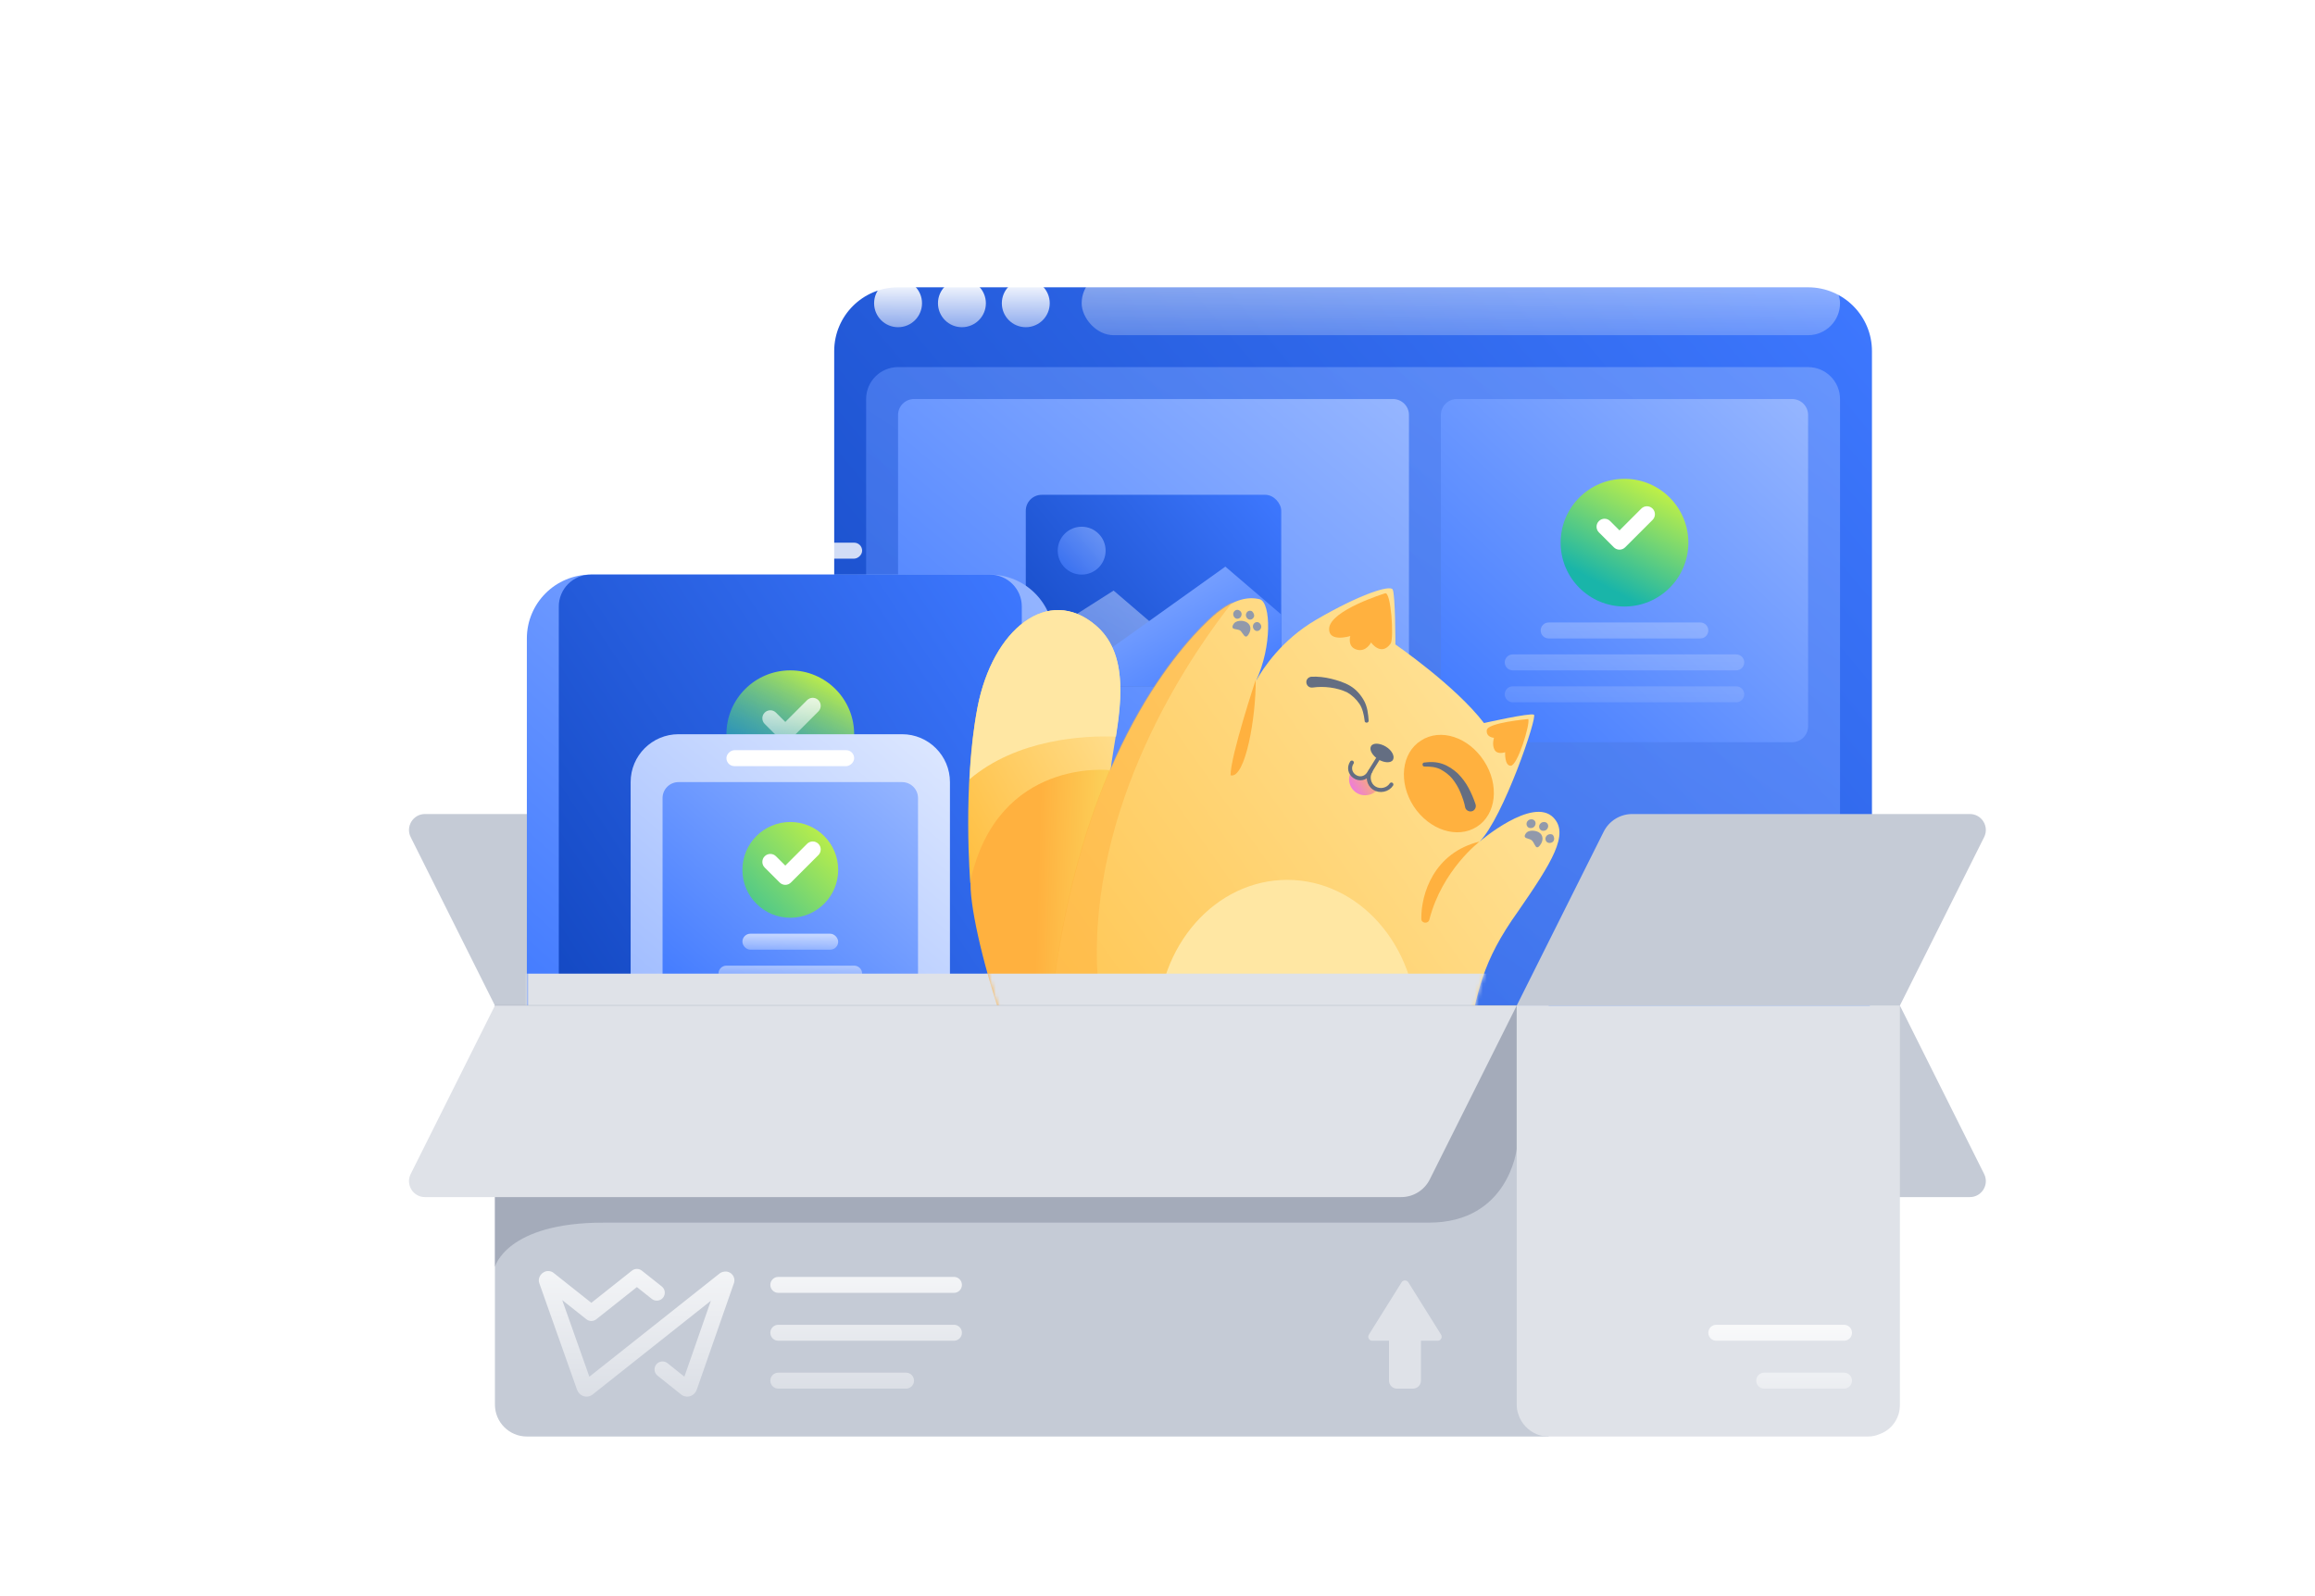 <svg width="580" height="400" viewBox="0 0 580 400" fill="none" xmlns="http://www.w3.org/2000/svg">
<path d="M196 204H106.472C103.499 204 101.565 207.129 102.894 209.789L124 252H220L196 204Z" fill="#C5CBD6"/>
<path d="M260 300H493.528C496.501 300 498.435 296.871 497.106 294.211L476 252H236L260 300Z" fill="#C5CBD6"/>
<g filter="url(#filter0_d)">
<path d="M453 60H225C216.163 60 209 67.163 209 76V236C209 244.837 216.163 252 225 252H453C461.837 252 469 244.837 469 236V76C469 67.163 461.837 60 453 60Z" fill="url(#paint0_linear)"/>
</g>
<path opacity="0.48" d="M453 92H225C220.582 92 217 95.582 217 100V252H461V100C461 95.582 457.418 92 453 92Z" fill="url(#paint1_linear)"/>
<path fill-rule="evenodd" clip-rule="evenodd" d="M225 104C225 101.791 226.791 100 229 100H349C351.209 100 353 101.791 353 104V204C353 206.209 351.209 208 349 208H229C226.791 208 225 206.209 225 204V104Z" fill="url(#paint2_linear)"/>
<rect x="257" y="124" width="64" height="48" rx="4" fill="url(#paint3_linear)"/>
<path opacity="0.48" fill-rule="evenodd" clip-rule="evenodd" d="M279 148L307 172H265C260.582 172 257 168.418 257 164V162L279 148Z" fill="url(#paint4_linear)"/>
<path opacity="0.64" fill-rule="evenodd" clip-rule="evenodd" d="M271 144C274.314 144 277 141.314 277 138C277 134.686 274.314 132 271 132C267.686 132 265 134.686 265 138C265 141.314 267.686 144 271 144Z" fill="url(#paint5_linear)"/>
<path d="M307 142L265 172H317C319.209 172 321 170.209 321 168V154L307 142Z" fill="url(#paint6_linear)"/>
<path fill-rule="evenodd" clip-rule="evenodd" d="M361 104C361 101.791 362.791 100 365 100H449C451.209 100 453 101.791 453 104V182C453 184.209 451.209 186 449 186H365C362.791 186 361 184.209 361 182V104Z" fill="url(#paint7_linear)"/>
<path opacity="0.24" fill-rule="evenodd" clip-rule="evenodd" d="M386 158C386 156.895 386.895 156 388 156H426C427.105 156 428 156.895 428 158C428 159.105 427.105 160 426 160H388C386.895 160 386 159.105 386 158ZM377 166C377 164.895 377.895 164 379 164H435C436.105 164 437 164.895 437 166C437 167.105 436.105 168 435 168H379C377.895 168 377 167.105 377 166ZM379 172C377.895 172 377 172.895 377 174C377 175.105 377.895 176 379 176H435C436.105 176 437 175.105 437 174C437 172.895 436.105 172 435 172H379Z" fill="url(#paint8_linear)"/>
<g filter="url(#filter1_d)">
<path d="M407 148C415.837 148 423 140.837 423 132C423 123.163 415.837 116 407 116C398.163 116 391 123.163 391 132C391 140.837 398.163 148 407 148Z" fill="url(#paint9_linear)"/>
</g>
<path fill-rule="evenodd" clip-rule="evenodd" d="M414.039 127.461C414.82 128.242 414.82 129.508 414.039 130.289L407.164 137.164C406.383 137.945 405.117 137.945 404.336 137.164L400.586 133.414C399.805 132.633 399.805 131.367 400.586 130.586C401.367 129.805 402.633 129.805 403.414 130.586L405.75 132.922L411.211 127.461C411.992 126.68 413.258 126.68 414.039 127.461Z" fill="white"/>
<rect opacity="0.48" x="271" y="68" width="190" height="16" rx="8" fill="url(#paint10_linear)"/>
<path fill-rule="evenodd" clip-rule="evenodd" d="M231 76C231 79.314 228.314 82 225 82C221.686 82 219 79.314 219 76C219 72.686 221.686 70 225 70C228.314 70 231 72.686 231 76ZM247 76C247 79.314 244.314 82 241 82C237.686 82 235 79.314 235 76C235 72.686 237.686 70 241 70C244.314 70 247 72.686 247 76ZM257 82C260.314 82 263 79.314 263 76C263 72.686 260.314 70 257 70C253.686 70 251 72.686 251 76C251 79.314 253.686 82 257 82Z" fill="url(#paint11_linear)"/>
<g filter="url(#filter2_d)">
<path d="M248 132H148C139.163 132 132 139.163 132 148V252H264V148C264 139.163 256.837 132 248 132Z" fill="url(#paint12_linear)"/>
</g>
<path d="M248 144H148C143.582 144 140 147.582 140 152V252H256V152C256 147.582 252.418 144 248 144Z" fill="url(#paint13_linear)"/>
<g filter="url(#filter3_d)">
<path d="M198 196C206.837 196 214 188.837 214 180C214 171.163 206.837 164 198 164C189.163 164 182 171.163 182 180C182 188.837 189.163 196 198 196Z" fill="url(#paint14_linear)"/>
</g>
<path opacity="0.8" fill-rule="evenodd" clip-rule="evenodd" d="M205.039 175.461C205.82 176.242 205.82 177.508 205.039 178.289L198.164 185.164C197.383 185.945 196.117 185.945 195.336 185.164L191.586 181.414C190.805 180.633 190.805 179.367 191.586 178.586C192.367 177.805 193.633 177.805 194.414 178.586L196.75 180.922L202.211 175.461C202.992 174.68 204.258 174.68 205.039 175.461Z" fill="url(#paint15_linear)"/>
<rect opacity="0.8" x="180" y="140" width="4" height="36" rx="2" transform="rotate(-90 180 140)" fill="white"/>
<path d="M226 184H170C163.373 184 158 189.373 158 196V252H238V196C238 189.373 232.627 184 226 184Z" fill="url(#paint16_linear)"/>
<rect x="182" y="192" width="4" height="32" rx="2" transform="rotate(-90 182 192)" fill="white"/>
<path d="M166 200C166 197.791 167.791 196 170 196H226C228.209 196 230 197.791 230 200V252H166V200Z" fill="url(#paint17_linear)"/>
<rect opacity="0.64" x="186" y="234" width="24" height="4" rx="2" fill="url(#paint18_linear)"/>
<path opacity="0.48" d="M180 244C180 242.895 180.895 242 182 242H214C215.105 242 216 242.895 216 244C216 245.105 215.105 246 214 246H182C180.895 246 180 245.105 180 244Z" fill="url(#paint19_linear)"/>
<path opacity="0.48" d="M180 252C180 250.895 180.895 250 182 250H214C215.105 250 216 250.895 216 252C216 253.105 215.105 254 214 254H182C180.895 254 180 253.105 180 252Z" fill="url(#paint20_linear)"/>
<g filter="url(#filter4_d)">
<path d="M198 228C204.627 228 210 222.627 210 216C210 209.373 204.627 204 198 204C191.373 204 186 209.373 186 216C186 222.627 191.373 228 198 228Z" fill="url(#paint21_linear)"/>
</g>
<path fill-rule="evenodd" clip-rule="evenodd" d="M205.039 211.461C205.82 212.242 205.82 213.508 205.039 214.289L198.164 221.164C197.383 221.945 196.117 221.945 195.336 221.164L191.586 217.414C190.805 216.633 190.805 215.367 191.586 214.586C192.367 213.805 193.633 213.805 194.414 214.586L196.75 216.922L202.211 211.461C202.992 210.68 204.258 210.68 205.039 211.461Z" fill="white"/>
<mask id="mask0" mask-type="alpha" maskUnits="userSpaceOnUse" x="132" y="184" width="132" height="76">
<rect x="132" y="184" width="132" height="76" fill="#C4C4C4"/>
</mask>
<g mask="url(#mask0)">
<g filter="url(#filter5_d)">
<path d="M358.211 295.578C356.856 298.288 354.086 300 351.056 300H106.472C103.499 300 101.565 296.871 102.894 294.211L124 252H380L358.211 295.578Z" fill="#DFE2E8"/>
</g>
</g>
<path d="M243.1 221.3C243.1 221.3 241.1 197 244.9 177.3C248.7 157.6 262.7 146.6 274.5 156.7C286.4 166.8 277.3 188.3 278.1 197.4C278.9 206.5 243.1 221.3 243.1 221.3Z" fill="url(#paint22_linear)"/>
<path d="M278 193C278 193 250.1 189.8 243.2 220.5C242.3 231.7 256.2 279.3 268.6 288.7C280.8 297.9 278 193 278 193Z" fill="url(#paint23_linear)"/>
<path d="M389.2 204.9C384 199.5 370.7 210.9 370.7 210.9C376.6 205 385.3 179.5 384.3 179.1C383.3 178.6 371.8 181.2 371.8 181.2C364.6 171.8 349.6 161.5 349.6 161.5C349.6 161.5 349.6 148.8 348.9 147.7C348.2 146.6 340.9 148.8 329.6 155.4C321.1 160.4 316.5 167.4 314.7 170.6C318.7 162 318.4 151.2 315.7 150.2C312.7 149.4 309.3 150.3 305.6 153.1C305.6 153.1 305.3 153.3 304.8 153.7C304.6 153.9 304.4 154.1 304.1 154.3C297.9 159.8 273.6 184.3 264.9 240.8C258 284.2 270.2 324 282 328.4C282.3 328.5 282.6 328.6 282.9 328.7C283 328.7 283 328.7 283.1 328.7C283.4 328.8 283.8 328.8 284.2 328.8C291.8 328.6 289.6 316.1 289.6 316.1C308 320.6 339.3 316.1 339.3 316.1C339.3 316.1 339.5 328.8 346.2 328.8C348.8 328.8 350.6 326.9 351.9 324.2C355.1 322 362.8 283.5 367.3 262.3C370.3 248.3 371.1 241.3 380.4 228.3C388.9 216 393.2 209 389.2 204.9Z" fill="url(#paint24_linear)"/>
<path d="M328.4 169.6C330.2 169.5 331.8 169.7 333.5 170.1C335.1 170.5 336.8 171 338.3 171.9C339.8 172.8 341 174.2 341.8 175.7C342.6 177.2 342.8 179 342.9 180.6C342.9 180.9 342.7 181.1 342.4 181.1C342.1 181.1 341.9 180.9 341.9 180.7V180.6C341.7 179.1 341.4 177.6 340.6 176.4C339.8 175.2 338.7 174.2 337.5 173.5C336.2 172.9 334.8 172.5 333.3 172.3C331.8 172.1 330.3 172.1 328.9 172.3H328.8C328.1 172.4 327.4 171.9 327.3 171.1C327.2 170.4 327.7 169.7 328.5 169.6C328.3 169.6 328.4 169.6 328.4 169.6Z" fill="#646E82"/>
<g style="mix-blend-mode:multiply" opacity="0.48">
<path d="M351.8 324.1C353.5 323 356.7 312.2 359.9 299.2C325.3 309.1 275.5 285.8 274.8 240.3C274.2 198.1 299.9 162.1 308.8 150.9C307.7 151.4 306.6 152.1 305.5 152.9C305.5 152.9 305.2 153.1 304.7 153.5C304.5 153.7 304.3 153.9 304 154.1C297.8 159.6 273.5 184.1 264.8 240.6C257.9 284 270.1 323.8 281.9 328.2C282.2 328.3 282.5 328.4 282.8 328.5C282.9 328.5 282.9 328.5 283 328.5C283.3 328.6 283.7 328.6 284.1 328.6C291.7 328.4 289.5 315.9 289.5 315.9C307.9 320.4 339.2 315.9 339.2 315.9C339.2 315.9 339.4 328.6 346.1 328.6C348.6 328.7 350.5 326.8 351.8 324.1Z" fill="url(#paint25_linear)"/>
</g>
<path d="M371.8 190.7C375.7 196.7 374.9 204.1 370 207.2C365.1 210.3 358.1 208 354.2 202.1C350.3 196.1 351.1 188.7 356 185.6C360.9 182.4 367.9 184.7 371.8 190.7Z" fill="#FFB13F"/>
<path d="M367.1 202.4C366.9 201.2 366.4 199.8 365.9 198.6C365.4 197.4 364.7 196.2 363.9 195.2C363.1 194.2 362 193.4 360.9 192.8C359.7 192.2 358.4 192.1 357 192.1H356.9C356.6 192.1 356.4 191.9 356.4 191.6C356.4 191.3 356.6 191.1 356.8 191.1C358.3 190.9 359.8 190.9 361.3 191.4C362.8 191.9 364.1 192.8 365.2 193.8C366.3 194.9 367.2 196.1 367.9 197.4C368.6 198.7 369.2 200.1 369.7 201.6C369.9 202.3 369.5 203.1 368.8 203.3C368.1 203.5 367.3 203.1 367.1 202.4C367.1 202.5 367.1 202.6 367.1 202.4Z" fill="#646E82"/>
<path fill-rule="evenodd" clip-rule="evenodd" d="M309.459 154.879C309.898 155.208 310.555 155.098 310.884 154.55C311.213 154.002 311.103 153.345 310.555 153.016C310.117 152.687 309.459 152.797 309.131 153.345C308.802 153.893 309.021 154.55 309.459 154.879ZM308.912 156.632C309.569 155.208 311.541 155.646 311.541 155.646C313.076 155.975 313.623 157.18 313.076 158.495C312.291 160.152 311.853 159.519 311.321 158.75L311.321 158.75C311.184 158.552 311.041 158.346 310.884 158.166C310.625 157.864 310.161 157.783 309.735 157.709C309.08 157.594 308.513 157.495 308.912 156.632ZM314.062 154.769C313.733 155.317 313.076 155.427 312.637 155.098C312.199 154.769 311.98 154.112 312.309 153.564C312.637 153.016 313.295 152.907 313.733 153.235C314.171 153.674 314.391 154.331 314.062 154.769ZM314.391 157.947C314.829 158.276 315.486 158.166 315.815 157.618C316.144 157.18 316.034 156.523 315.486 156.084C315.048 155.756 314.391 155.865 314.062 156.413C313.733 156.961 313.952 157.618 314.391 157.947Z" fill="#9199AB"/>
<path fill-rule="evenodd" clip-rule="evenodd" d="M382.857 207.328C383.309 207.667 384.098 207.554 384.437 207.102C384.888 206.538 384.776 205.861 384.324 205.522C383.873 205.184 383.083 205.297 382.744 205.748C382.293 206.2 382.406 206.989 382.857 207.328ZM382.18 209.021C382.97 207.667 385.001 208.344 385.001 208.344C386.468 208.795 386.807 210.149 386.13 211.391C385.168 212.964 384.816 212.303 384.391 211.505C384.268 211.273 384.138 211.03 383.986 210.826C383.758 210.462 383.293 210.319 382.869 210.188C382.242 209.994 381.708 209.829 382.18 209.021ZM387.597 207.779C387.258 208.231 386.468 208.344 386.017 208.005C385.566 207.667 385.453 206.877 385.904 206.425C386.243 205.974 387.033 205.861 387.484 206.2C387.935 206.538 388.048 207.215 387.597 207.779ZM387.597 211.052C388.048 211.391 388.838 211.278 389.177 210.826C389.515 210.375 389.403 209.698 389.064 209.246C388.613 208.908 387.823 209.021 387.484 209.472C387.033 209.924 387.145 210.713 387.597 211.052Z" fill="#9199AB"/>
<path d="M349 190.4C348.5 191.3 346.8 191.2 345.3 190.3C343.8 189.3 343 187.9 343.5 187C344 186.1 345.7 186.2 347.2 187.1C348.7 188 349.5 189.5 349 190.4Z" fill="#646E82"/>
<path d="M322.5 294.1C340.449 294.1 355 277.624 355 257.3C355 236.976 340.449 220.5 322.5 220.5C304.551 220.5 290 236.976 290 257.3C290 277.624 304.551 294.1 322.5 294.1Z" fill="#FFE7A3"/>
<path d="M347 148.7C347 148.7 333.3 152.9 333 157.5C332.8 161.1 338.3 159.4 338.3 159.4C338.3 159.4 337.5 162.1 339.9 162.8C342.3 163.5 343.5 161 343.5 161C343.5 161 346 164.6 348.4 161.3C349.3 160 348.5 148 347 148.7Z" fill="#FFB13F"/>
<path d="M382.9 180.2C382.9 180.2 372.6 181.1 372.5 183C372.3 184.8 374.3 184.9 374.3 184.9C374.3 184.9 373.7 186.7 374.5 188C375.3 189.2 377.1 188.5 377.1 188.5C377.1 188.5 376.9 191.9 378.5 191.9C380.2 191.9 383.4 181.5 382.9 180.2Z" fill="#FFB13F"/>
<path d="M306.4 253.7C306.4 253.7 313.3 263.1 328.4 265C343.6 266.8 344.2 249.8 350.4 261.9C356.6 274 326.3 309.9 301.3 279.5C290.9 258.6 303.2 248.1 306.4 253.7Z" fill="url(#paint26_linear)"/>
<path d="M274.5 156.7C262.6 146.6 248.7 157.6 244.9 177.3C243.8 183.2 243.2 189.4 242.9 195.3C254.8 185.2 271.5 184.3 279.6 184.6C281.1 174.9 282.3 163.3 274.5 156.7Z" fill="#FFE7A3"/>
<path d="M314.6 170.4C314.6 170.4 308.3 189.4 308.3 194.3C312 195.3 314.7 179.6 314.6 170.4Z" fill="#FFB13F"/>
<path d="M370.7 210.9C370.7 210.9 361.3 218 358.1 230.5C357.8 231.6 356.1 231.4 356.1 230.3C356 224.1 359.2 213.7 370.7 210.9Z" fill="#FFB13F"/>
<path d="M345.2 197.8C344.5 198.7 343.3 199.3 342 199.3C339.8 199.3 338 197.5 338 195.3C338 194.6 338.2 194 338.5 193.4C338.7 193.8 339 194.2 339.4 194.5C340.6 195.3 342.1 194.9 342.9 193.8L344.1 191.9L343.4 193.1C342.5 194.5 342.9 196.5 344.3 197.4C344.6 197.6 344.9 197.8 345.2 197.8Z" fill="url(#paint27_linear)"/>
<path d="M343.4 193.2C342.5 194.6 342.9 196.6 344.3 197.5C345.7 198.4 347.7 198 348.6 196.6" stroke="#646E82" stroke-miterlimit="10" stroke-linecap="round" stroke-linejoin="round"/>
<path d="M345.2 190.2L342.9 193.9C342.1 195.1 340.6 195.4 339.4 194.6C338.2 193.8 337.9 192.3 338.7 191.1" stroke="#646E82" stroke-miterlimit="10" stroke-linecap="round" stroke-linejoin="round"/>
<mask id="mask1" mask-type="alpha" maskUnits="userSpaceOnUse" x="242" y="147" width="149" height="182">
<path fill-rule="evenodd" clip-rule="evenodd" d="M370.7 210.9C370.7 210.9 384 199.5 389.2 204.9C393.2 209 388.9 216 380.4 228.3C371.955 240.104 370.519 246.961 368.08 258.604C367.833 259.784 367.576 261.012 367.3 262.3C366.755 264.869 366.162 267.692 365.537 270.674C361 292.298 354.712 322.267 351.9 324.2C350.6 326.9 348.8 328.8 346.2 328.8C339.5 328.8 339.3 316.1 339.3 316.1C339.3 316.1 308 320.6 289.6 316.1C289.6 316.1 291.8 328.6 284.2 328.8H284.2C283.8 328.8 283.4 328.8 283.1 328.7H282.9L282 328.4C274.298 325.528 266.425 307.572 263.805 283.378C253.158 268.111 242.933 232.106 243.162 221.274L243.1 221.3C243.1 221.3 241.1 197 244.9 177.3C248.7 157.6 262.7 146.6 274.5 156.7C282.933 163.857 280.82 176.738 279.158 186.875V186.875C278.811 188.991 278.484 190.987 278.276 192.786C288.356 169.514 300.064 157.881 304.1 154.3C304.4 154.1 304.6 153.9 304.8 153.7L304.8 153.7C305.3 153.3 305.6 153.1 305.6 153.1C309.3 150.3 312.7 149.4 315.7 150.2C318.4 151.2 318.7 162 314.7 170.6C316.5 167.4 321.1 160.4 329.6 155.4C340.9 148.8 348.2 146.6 348.9 147.7C349.6 148.8 349.6 161.5 349.6 161.5C349.6 161.5 364.6 171.8 371.8 181.2C371.8 181.2 383.3 178.6 384.3 179.1C385.3 179.5 376.6 205 370.7 210.9Z" fill="url(#paint28_linear)"/>
</mask>
<g mask="url(#mask1)">
<g filter="url(#filter6_d)">
<path d="M358.211 295.578C356.856 298.288 354.086 300 351.056 300H106.472C103.499 300 101.565 296.871 102.894 294.211L124 252H380L358.211 295.578Z" fill="#DFE2E8"/>
</g>
</g>
<path d="M388 252H124V352C124 356.418 127.582 360 132 360H388V252Z" fill="#C5CBD6"/>
<path opacity="0.8" fill-rule="evenodd" clip-rule="evenodd" d="M195 320C193.895 320 193 320.895 193 322C193 323.105 193.895 324 195 324H239C240.105 324 241 323.105 241 322C241 320.895 240.105 320 239 320H195ZM193 334C193 332.895 193.895 332 195 332H239C240.105 332 241 332.895 241 334C241 335.105 240.105 336 239 336H195C193.895 336 193 335.105 193 334ZM193 346C193 344.895 193.895 344 195 344H227C228.105 344 229 344.895 229 346C229 347.105 228.105 348 227 348H195C193.895 348 193 347.105 193 346Z" fill="url(#paint29_linear)"/>
<path opacity="0.8" fill-rule="evenodd" clip-rule="evenodd" d="M158.324 318.433C159.052 317.856 160.081 317.856 160.809 318.433L165.802 322.392C166.667 323.078 166.813 324.336 166.126 325.201C165.44 326.067 164.182 326.212 163.317 325.526L159.567 322.552L149.398 330.616C148.67 331.193 147.64 331.193 146.912 330.616L140.86 325.817L147.66 345.014L180.292 319.14C180.401 319.053 180.52 318.977 180.646 318.915C181.187 318.647 182.082 318.466 182.931 318.97C183.399 319.249 183.807 319.73 183.949 320.378C184.064 320.904 183.969 321.371 183.825 321.72L174.581 348.222C174.337 348.933 173.782 349.598 172.943 349.876C172.098 350.155 171.191 349.955 170.533 349.373L164.739 344.751C163.875 344.062 163.733 342.803 164.422 341.94C165.111 341.076 166.37 340.935 167.233 341.624L171.468 345.002L178.103 325.98L148.598 349.376C147.94 349.956 147.034 350.154 146.19 349.876C145.353 349.599 144.799 348.937 144.554 348.228L135.171 321.736C134.634 320.473 135.416 319.445 135.862 319.077C136.129 318.856 136.493 318.652 136.935 318.568C137.327 318.493 138.088 318.473 138.743 319.033L148.155 326.496L158.324 318.433ZM148.339 346.933L148.333 346.916C148.335 346.922 148.337 346.927 148.339 346.933ZM138.92 320.34C138.892 320.258 138.857 320.174 138.814 320.089C138.852 320.164 138.886 320.242 138.914 320.322L138.92 320.34ZM136.049 321.986C136.099 322.036 136.152 322.084 136.208 322.128C136.154 322.085 136.101 322.038 136.049 321.986Z" fill="url(#paint30_linear)"/>
<path opacity="0.64" d="M124 317.5C124 317.5 126.8 306.4 151.2 306.4C175.6 306.4 284.5 306.4 358 306.4C378 306.4 380 287.9 380 287.9V251.9H124V317.5Z" fill="#9199AB"/>
<path d="M358.211 295.578C356.856 298.288 354.086 300 351.056 300H106.472C103.499 300 101.565 296.871 102.894 294.211L124 252H380L358.211 295.578Z" fill="#DFE2E8"/>
<path d="M401.789 208.422C403.144 205.712 405.914 204 408.944 204H493.528C496.501 204 498.435 207.129 497.106 209.789L476 252H380L401.789 208.422Z" fill="#C5CBD6"/>
<path d="M476 252V352C476 352.8 475.9 353.6 475.7 354.3C475 356.7 473.2 358.6 470.9 359.4C470 359.8 469 360 468 360H388C387 360 386 359.8 385.2 359.5C382.9 358.6 381.1 356.7 380.4 354.4C380.1 353.6 380 352.8 380 352V252H476Z" fill="#DFE2E8"/>
<path opacity="0.8" fill-rule="evenodd" clip-rule="evenodd" d="M462 332C463.105 332 464 332.895 464 334C464 335.105 463.105 336 462 336H430C428.895 336 428 335.105 428 334C428 332.895 428.895 332 430 332H462ZM462 344C463.105 344 464 344.895 464 346C464 347.105 463.105 348 462 348H442C440.895 348 440 347.105 440 346C440 344.895 440.895 344 442 344H462Z" fill="url(#paint31_linear)"/>
<path d="M360.196 336C360.981 336 361.46 335.136 361.044 334.47L352.848 321.357C352.456 320.73 351.544 320.73 351.152 321.357L342.956 334.47C342.54 335.136 343.019 336 343.804 336H348V346C348 347.105 348.895 348 350 348H354C355.105 348 356 347.105 356 346V336H360.196Z" fill="#DFE2E8"/>
<defs>
<filter id="filter0_d" x="185" y="48" width="308" height="240" filterUnits="userSpaceOnUse" color-interpolation-filters="sRGB">
<feFlood flood-opacity="0" result="BackgroundImageFix"/>
<feColorMatrix in="SourceAlpha" type="matrix" values="0 0 0 0 0 0 0 0 0 0 0 0 0 0 0 0 0 0 127 0"/>
<feOffset dy="12"/>
<feGaussianBlur stdDeviation="12"/>
<feColorMatrix type="matrix" values="0 0 0 0 0.075 0 0 0 0 0.282 0 0 0 0 0.761 0 0 0 0.24 0"/>
<feBlend mode="normal" in2="BackgroundImageFix" result="effect1_dropShadow"/>
<feBlend mode="normal" in="SourceGraphic" in2="effect1_dropShadow" result="shape"/>
</filter>
<filter id="filter1_d" x="379" y="108" width="56" height="56" filterUnits="userSpaceOnUse" color-interpolation-filters="sRGB">
<feFlood flood-opacity="0" result="BackgroundImageFix"/>
<feColorMatrix in="SourceAlpha" type="matrix" values="0 0 0 0 0 0 0 0 0 0 0 0 0 0 0 0 0 0 127 0"/>
<feOffset dy="4"/>
<feGaussianBlur stdDeviation="6"/>
<feColorMatrix type="matrix" values="0 0 0 0 0.075 0 0 0 0 0.282 0 0 0 0 0.761 0 0 0 0.48 0"/>
<feBlend mode="multiply" in2="BackgroundImageFix" result="effect1_dropShadow"/>
<feBlend mode="normal" in="SourceGraphic" in2="effect1_dropShadow" result="shape"/>
</filter>
<filter id="filter2_d" x="108" y="120" width="180" height="168" filterUnits="userSpaceOnUse" color-interpolation-filters="sRGB">
<feFlood flood-opacity="0" result="BackgroundImageFix"/>
<feColorMatrix in="SourceAlpha" type="matrix" values="0 0 0 0 0 0 0 0 0 0 0 0 0 0 0 0 0 0 127 0"/>
<feOffset dy="12"/>
<feGaussianBlur stdDeviation="12"/>
<feColorMatrix type="matrix" values="0 0 0 0 0.075 0 0 0 0 0.282 0 0 0 0 0.761 0 0 0 0.24 0"/>
<feBlend mode="normal" in2="BackgroundImageFix" result="effect1_dropShadow"/>
<feBlend mode="normal" in="SourceGraphic" in2="effect1_dropShadow" result="shape"/>
</filter>
<filter id="filter3_d" x="170" y="156" width="56" height="56" filterUnits="userSpaceOnUse" color-interpolation-filters="sRGB">
<feFlood flood-opacity="0" result="BackgroundImageFix"/>
<feColorMatrix in="SourceAlpha" type="matrix" values="0 0 0 0 0 0 0 0 0 0 0 0 0 0 0 0 0 0 127 0"/>
<feOffset dy="4"/>
<feGaussianBlur stdDeviation="6"/>
<feColorMatrix type="matrix" values="0 0 0 0 0.075 0 0 0 0 0.282 0 0 0 0 0.761 0 0 0 0.48 0"/>
<feBlend mode="multiply" in2="BackgroundImageFix" result="effect1_dropShadow"/>
<feBlend mode="normal" in="SourceGraphic" in2="effect1_dropShadow" result="shape"/>
</filter>
<filter id="filter4_d" x="178" y="198" width="40" height="40" filterUnits="userSpaceOnUse" color-interpolation-filters="sRGB">
<feFlood flood-opacity="0" result="BackgroundImageFix"/>
<feColorMatrix in="SourceAlpha" type="matrix" values="0 0 0 0 0 0 0 0 0 0 0 0 0 0 0 0 0 0 127 0"/>
<feOffset dy="2"/>
<feGaussianBlur stdDeviation="4"/>
<feColorMatrix type="matrix" values="0 0 0 0 0.075 0 0 0 0 0.282 0 0 0 0 0.761 0 0 0 0.36 0"/>
<feBlend mode="multiply" in2="BackgroundImageFix" result="effect1_dropShadow"/>
<feBlend mode="normal" in="SourceGraphic" in2="effect1_dropShadow" result="shape"/>
</filter>
<filter id="filter5_d" x="90.467" y="232" width="301.533" height="72" filterUnits="userSpaceOnUse" color-interpolation-filters="sRGB">
<feFlood flood-opacity="0" result="BackgroundImageFix"/>
<feColorMatrix in="SourceAlpha" type="matrix" values="0 0 0 0 0 0 0 0 0 0 0 0 0 0 0 0 0 0 127 0"/>
<feOffset dy="-8"/>
<feGaussianBlur stdDeviation="6"/>
<feColorMatrix type="matrix" values="0 0 0 0 0.075 0 0 0 0 0.282 0 0 0 0 0.761 0 0 0 0.24 0"/>
<feBlend mode="multiply" in2="BackgroundImageFix" result="effect1_dropShadow"/>
<feBlend mode="normal" in="SourceGraphic" in2="effect1_dropShadow" result="shape"/>
</filter>
<filter id="filter6_d" x="86.467" y="228" width="309.533" height="80" filterUnits="userSpaceOnUse" color-interpolation-filters="sRGB">
<feFlood flood-opacity="0" result="BackgroundImageFix"/>
<feColorMatrix in="SourceAlpha" type="matrix" values="0 0 0 0 0 0 0 0 0 0 0 0 0 0 0 0 0 0 127 0"/>
<feOffset dy="-8"/>
<feGaussianBlur stdDeviation="8"/>
<feColorMatrix type="matrix" values="0 0 0 0 0.651 0 0 0 0 0.486 0 0 0 0 0.322 0 0 0 0.36 0"/>
<feBlend mode="multiply" in2="BackgroundImageFix" result="effect1_dropShadow"/>
<feBlend mode="normal" in="SourceGraphic" in2="effect1_dropShadow" result="shape"/>
</filter>
<linearGradient id="paint0_linear" x1="469" y1="60" x2="221.478" y2="266.926" gradientUnits="userSpaceOnUse">
<stop stop-color="#3E78FF"/>
<stop offset="1" stop-color="#1348C2"/>
</linearGradient>
<linearGradient id="paint1_linear" x1="217" y1="252" x2="363.739" y2="28.223" gradientUnits="userSpaceOnUse">
<stop stop-color="#3E78FF"/>
<stop offset="1" stop-color="#96B6FF"/>
</linearGradient>
<linearGradient id="paint2_linear" x1="225" y1="208" x2="331.46" y2="81.825" gradientUnits="userSpaceOnUse">
<stop stop-color="#3E78FF"/>
<stop offset="1" stop-color="#96B6FF"/>
</linearGradient>
<linearGradient id="paint3_linear" x1="321" y1="124" x2="259.296" y2="174.79" gradientUnits="userSpaceOnUse">
<stop stop-color="#3E78FF"/>
<stop offset="1" stop-color="#1348C2"/>
</linearGradient>
<linearGradient id="paint4_linear" x1="307" y1="148" x2="288.274" y2="187.012" gradientUnits="userSpaceOnUse">
<stop stop-color="#DEE8FF"/>
<stop offset="1" stop-color="#9EBBFF"/>
</linearGradient>
<linearGradient id="paint5_linear" x1="265" y1="144" x2="277" y2="132" gradientUnits="userSpaceOnUse">
<stop stop-color="#3E78FF"/>
<stop offset="1" stop-color="#96B6FF"/>
</linearGradient>
<linearGradient id="paint6_linear" x1="321" y1="172" x2="296.025" y2="125.38" gradientUnits="userSpaceOnUse">
<stop stop-color="#3E78FF"/>
<stop offset="1" stop-color="#96B6FF"/>
</linearGradient>
<linearGradient id="paint7_linear" x1="361" y1="186" x2="446.805" y2="94.209" gradientUnits="userSpaceOnUse">
<stop stop-color="#3E78FF"/>
<stop offset="1" stop-color="#96B6FF"/>
</linearGradient>
<linearGradient id="paint8_linear" x1="377" y1="156" x2="377" y2="176" gradientUnits="userSpaceOnUse">
<stop stop-color="white"/>
<stop offset="1" stop-color="white" stop-opacity="0.48"/>
</linearGradient>
<linearGradient id="paint9_linear" x1="406" y1="145" x2="420" y2="118.5" gradientUnits="userSpaceOnUse">
<stop stop-color="#19B5A9"/>
<stop offset="1" stop-color="#CBF440"/>
</linearGradient>
<linearGradient id="paint10_linear" x1="271" y1="68" x2="271" y2="84" gradientUnits="userSpaceOnUse">
<stop stop-color="white"/>
<stop offset="1" stop-color="white" stop-opacity="0.48"/>
</linearGradient>
<linearGradient id="paint11_linear" x1="219" y1="70" x2="219" y2="82" gradientUnits="userSpaceOnUse">
<stop stop-color="white"/>
<stop offset="1" stop-color="white" stop-opacity="0.48"/>
</linearGradient>
<linearGradient id="paint12_linear" x1="132" y1="252" x2="251.457" y2="120.597" gradientUnits="userSpaceOnUse">
<stop stop-color="#3E78FF"/>
<stop offset="1" stop-color="#96B6FF"/>
</linearGradient>
<linearGradient id="paint13_linear" x1="256" y1="144" x2="125.684" y2="230.41" gradientUnits="userSpaceOnUse">
<stop stop-color="#3E78FF"/>
<stop offset="1" stop-color="#1348C2"/>
</linearGradient>
<linearGradient id="paint14_linear" x1="197" y1="193" x2="211" y2="166.5" gradientUnits="userSpaceOnUse">
<stop stop-color="#19B5A9" stop-opacity="0.48"/>
<stop offset="1" stop-color="#CBF440"/>
</linearGradient>
<linearGradient id="paint15_linear" x1="191" y1="174.875" x2="191" y2="185.75" gradientUnits="userSpaceOnUse">
<stop stop-color="white"/>
<stop offset="1" stop-color="white" stop-opacity="0.48"/>
</linearGradient>
<linearGradient id="paint16_linear" x1="238" y1="184" x2="170.888" y2="262.955" gradientUnits="userSpaceOnUse">
<stop stop-color="#DEE8FF"/>
<stop offset="1" stop-color="#9EBBFF"/>
</linearGradient>
<linearGradient id="paint17_linear" x1="166" y1="252" x2="221.504" y2="188.566" gradientUnits="userSpaceOnUse">
<stop stop-color="#3E78FF"/>
<stop offset="1" stop-color="#96B6FF"/>
</linearGradient>
<linearGradient id="paint18_linear" x1="186" y1="234" x2="186" y2="238" gradientUnits="userSpaceOnUse">
<stop stop-color="white"/>
<stop offset="1" stop-color="white" stop-opacity="0.48"/>
</linearGradient>
<linearGradient id="paint19_linear" x1="180" y1="242" x2="180" y2="246" gradientUnits="userSpaceOnUse">
<stop stop-color="white"/>
<stop offset="1" stop-color="white" stop-opacity="0.48"/>
</linearGradient>
<linearGradient id="paint20_linear" x1="180" y1="250" x2="180" y2="254" gradientUnits="userSpaceOnUse">
<stop stop-color="white"/>
<stop offset="1" stop-color="white" stop-opacity="0.48"/>
</linearGradient>
<linearGradient id="paint21_linear" x1="179.333" y1="234.15" x2="209.999" y2="203.999" gradientUnits="userSpaceOnUse">
<stop stop-color="#19B5A9"/>
<stop offset="1" stop-color="#CBF440"/>
</linearGradient>
<linearGradient id="paint22_linear" x1="242.574" y1="221.3" x2="300.735" y2="189.014" gradientUnits="userSpaceOnUse">
<stop stop-color="#FFBE3F"/>
<stop offset="1" stop-color="#FFE7A3"/>
</linearGradient>
<linearGradient id="paint23_linear" x1="275" y1="253" x2="259.025" y2="252.507" gradientUnits="userSpaceOnUse">
<stop stop-color="#FCCF58"/>
<stop offset="1" stop-color="#FFB13F"/>
</linearGradient>
<linearGradient id="paint24_linear" x1="262.896" y1="328.8" x2="433.789" y2="208.761" gradientUnits="userSpaceOnUse">
<stop stop-color="#FFBE3F"/>
<stop offset="1" stop-color="#FFE7A3"/>
</linearGradient>
<linearGradient id="paint25_linear" x1="318.26" y1="325.883" x2="258.618" y2="308.238" gradientUnits="userSpaceOnUse">
<stop stop-color="#FCCF58"/>
<stop offset="1" stop-color="#FFB13F"/>
</linearGradient>
<linearGradient id="paint26_linear" x1="297.203" y1="291.422" x2="334.588" y2="240.095" gradientUnits="userSpaceOnUse">
<stop stop-color="#FFBE3F"/>
<stop offset="1" stop-color="#FFE7A3"/>
</linearGradient>
<linearGradient id="paint27_linear" x1="345.2" y1="191.9" x2="336.771" y2="197.424" gradientUnits="userSpaceOnUse">
<stop stop-color="#FFCB3C"/>
<stop offset="1" stop-color="#EA6EF5"/>
</linearGradient>
<linearGradient id="paint28_linear" x1="242.574" y1="328.8" x2="420.464" y2="183.98" gradientUnits="userSpaceOnUse">
<stop stop-color="#FFBE3F"/>
<stop offset="1" stop-color="#FFE7A3"/>
</linearGradient>
<linearGradient id="paint29_linear" x1="193" y1="320" x2="193" y2="348" gradientUnits="userSpaceOnUse">
<stop stop-color="white"/>
<stop offset="1" stop-color="white" stop-opacity="0.48"/>
</linearGradient>
<linearGradient id="paint30_linear" x1="134.99" y1="318" x2="134.99" y2="350" gradientUnits="userSpaceOnUse">
<stop stop-color="white"/>
<stop offset="1" stop-color="white" stop-opacity="0.48"/>
</linearGradient>
<linearGradient id="paint31_linear" x1="464" y1="332" x2="464" y2="348" gradientUnits="userSpaceOnUse">
<stop stop-color="white"/>
<stop offset="1" stop-color="white" stop-opacity="0.48"/>
</linearGradient>
</defs>
</svg>
